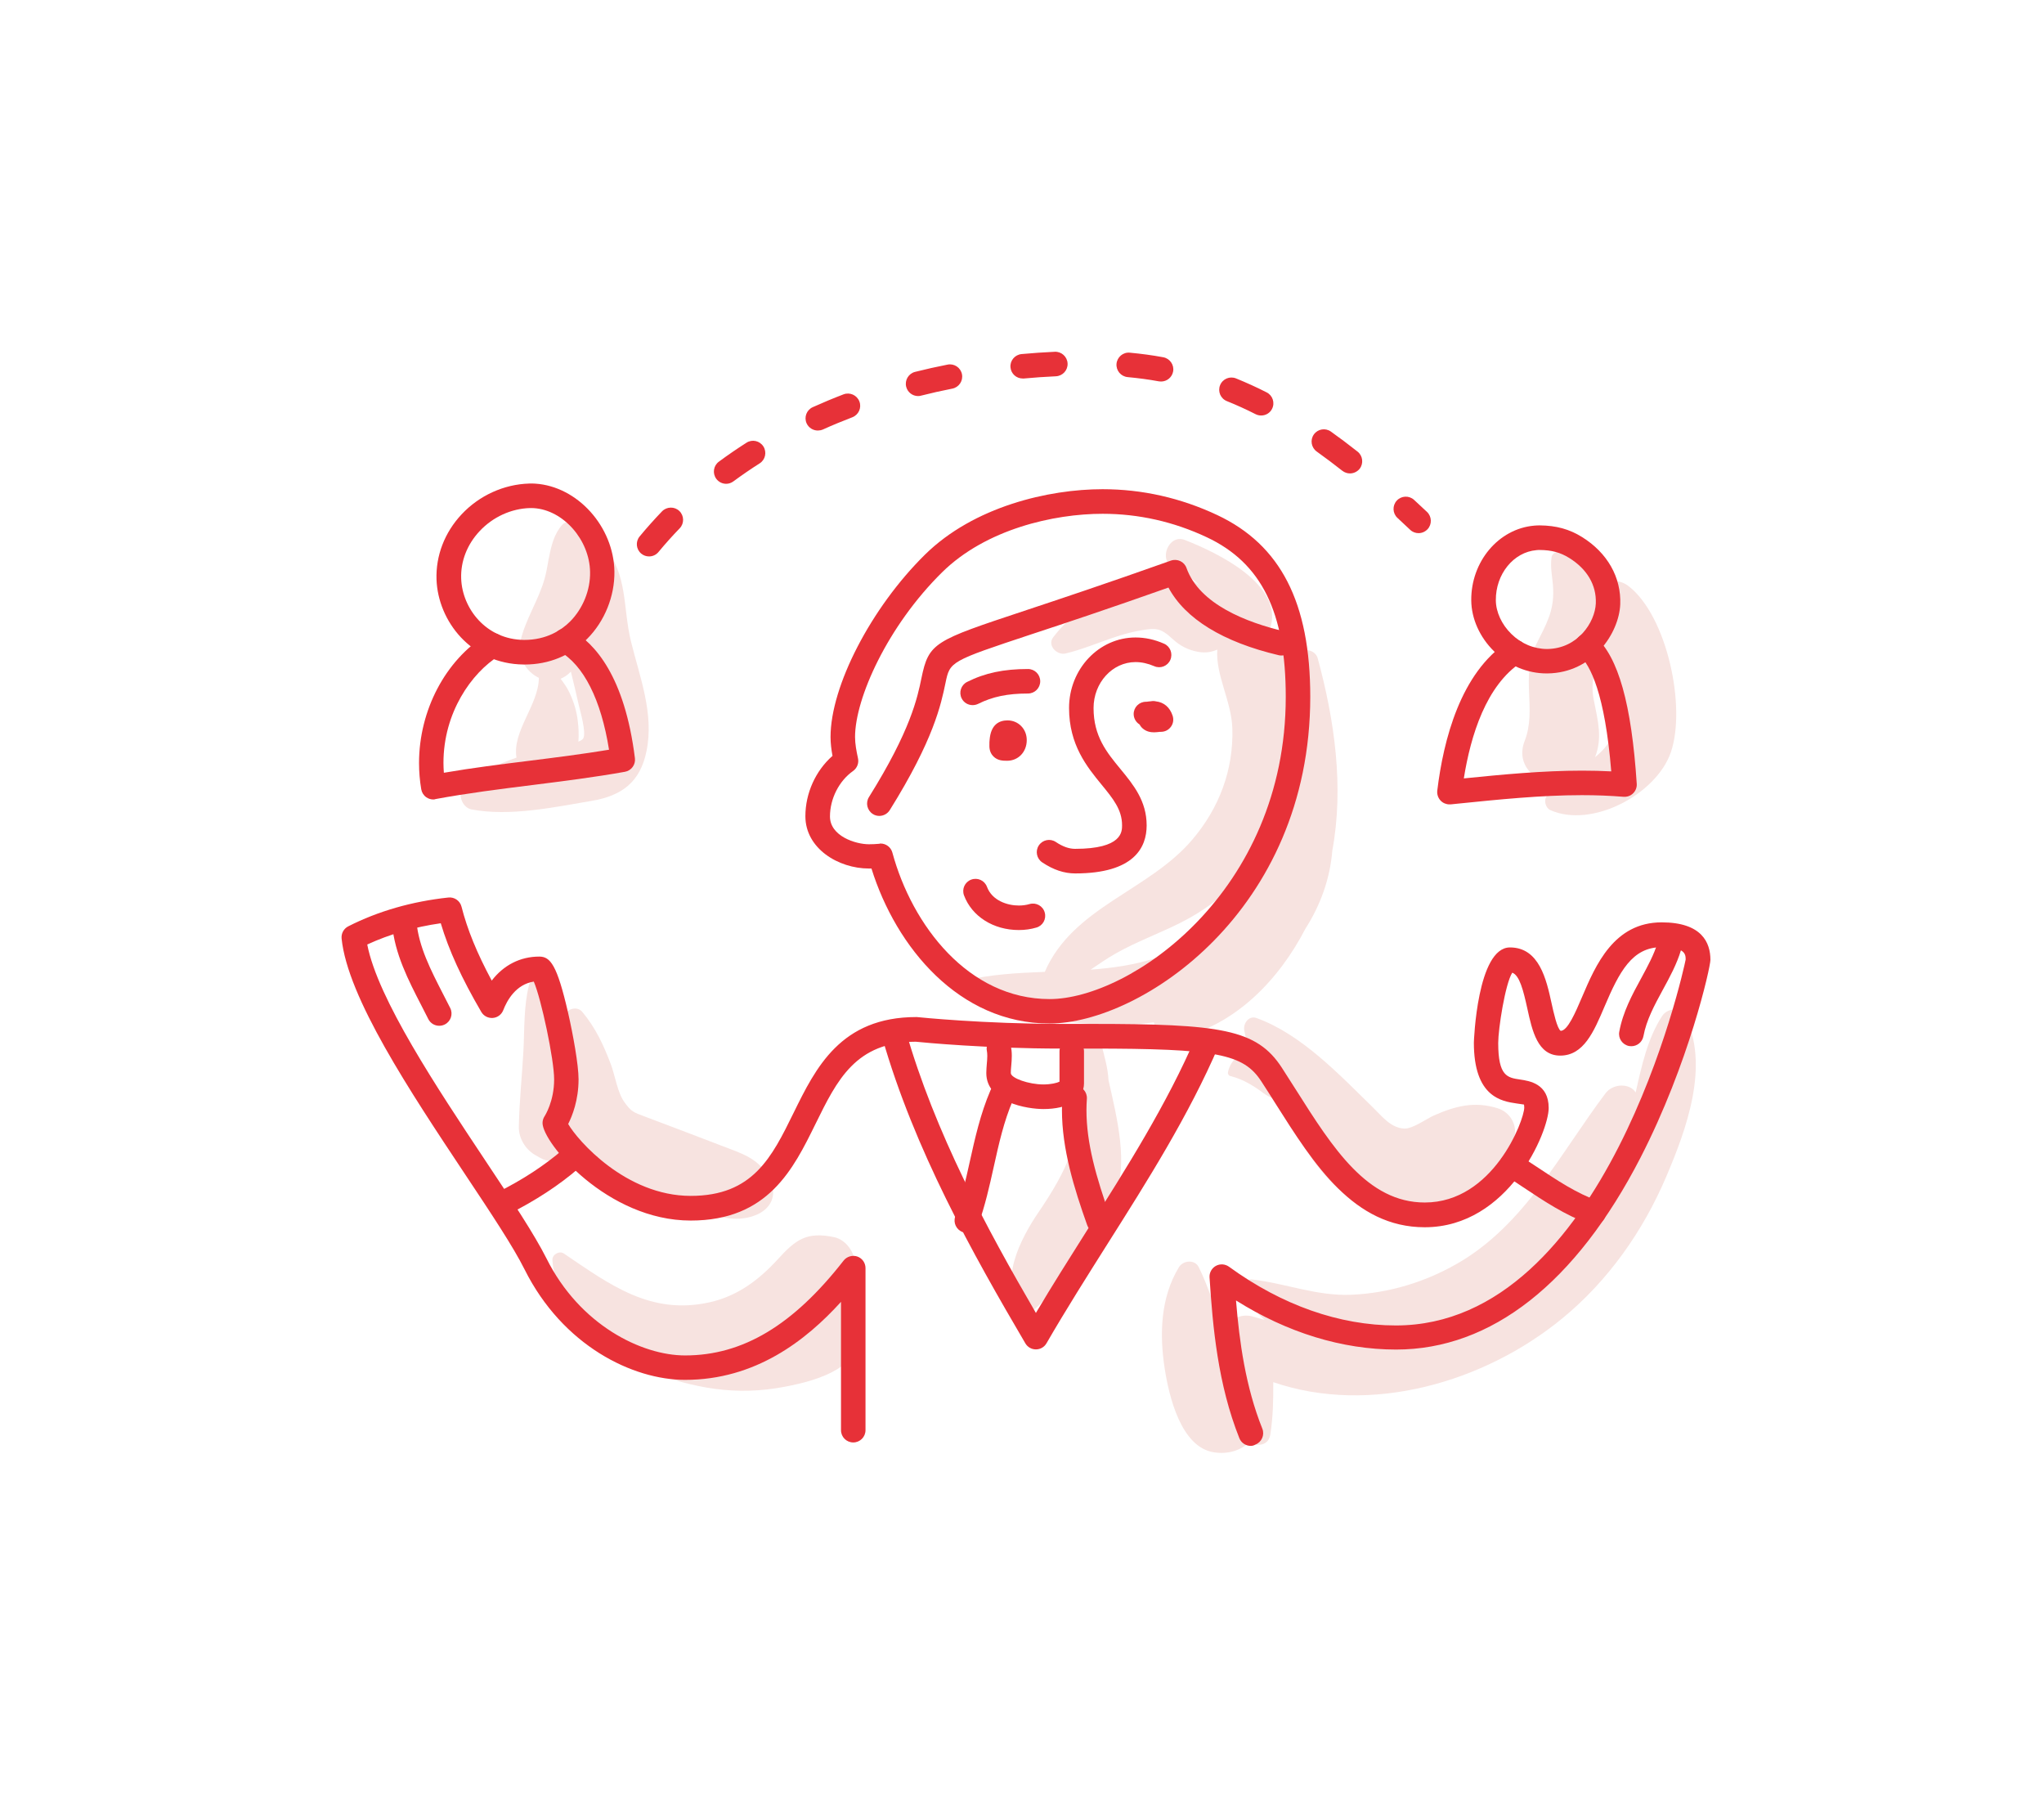 <svg width="680" height="600" viewBox="0 0 680 600" fill="none" xmlns="http://www.w3.org/2000/svg">
<path d="M209.922 213.391C207.15 202.114 208.943 191.135 200.981 181.842C199.813 180.483 198.264 179.641 196.606 179.206C195.465 177.114 194.025 175.293 192.15 173.934C190.71 172.902 188.155 173.309 187.014 174.587C184.351 177.576 183.4 181.489 182.639 185.456C182.53 185.837 182.449 186.217 182.422 186.57C182.068 188.554 181.715 190.538 181.199 192.413C179.188 199.668 174.65 206.217 173.101 213.472C172.014 218.635 175.085 223.472 179.269 225.456C179.188 234.505 170.356 243.146 171.824 252.005C165.71 254.124 159.84 256.706 154.704 260.864C151.851 263.173 153.4 268.581 156.905 269.233C169.623 271.624 184.161 268.527 196.824 266.38C206.797 264.695 212.992 260.211 215.085 249.804C217.639 237.358 212.856 225.293 209.922 213.391ZM194.025 245.619C193.807 245.999 193.21 246.353 192.422 246.679C192.585 244.423 192.503 242.114 192.231 239.913C191.824 236.489 190.927 233.5 189.46 230.402C188.644 228.663 187.585 227.195 186.498 225.755C187.693 225.266 188.862 224.505 189.922 223.391C190.818 227.032 191.688 230.674 192.503 234.315C192.884 236.081 195.166 243.663 194.025 245.619Z" fill="#F7E3E0"/>
<path d="M541.85 194.992C538.942 192.71 535.355 192.764 533.046 195.047C530.6 188.525 525.844 183.09 518.698 183.416C517.665 183.471 516.306 184.204 516.171 185.346C515.654 189.096 516.578 192.221 516.714 195.971C517.013 203.416 514.323 207.737 511.143 214.177C505.709 225.128 511.361 235.889 507.23 246.433C504.051 254.53 510.981 260.563 518.182 260.971C516.85 262.139 515.627 263.416 514.513 264.884C513.508 266.215 514.214 268.742 515.709 269.422C529.595 275.672 551.089 264.177 555.872 250.183C561.008 235.101 554.622 204.965 541.85 194.992ZM530.654 251.84C533.073 245.509 531.714 240.183 530.247 232.954C529.024 227.003 530.546 222.737 532.203 218.172C533.834 223.579 535.953 228.96 537.013 234.395C538.698 243.172 535.437 247.927 530.654 251.84Z" fill="#F7E3E0"/>
<path d="M438.371 218.934C437.447 215.537 431.605 215.048 431.007 218.934C430.681 221.026 430.409 223.091 430.11 225.183C428.778 219.069 426.496 213.037 422.42 209.368C427.746 194.64 404.811 183.743 394.132 179.586C388.86 177.521 385.219 186.216 390.273 188.743C393.615 190.428 396.577 192.33 399.132 194.722C396.876 193.227 394.594 191.434 391.768 190.863C386.578 189.803 381.251 191.216 376.496 193.254C366.795 197.385 356.741 203.499 350.355 212.004C348.317 214.722 351.686 218.037 354.485 217.357C362.746 215.401 370.409 211.325 378.833 209.803C384.621 208.743 386.088 208.825 390.083 212.52C392.583 214.83 395.273 216.216 398.616 216.814C401.007 217.249 403.154 216.895 404.974 216.053C404.376 224.504 409.675 233.254 409.974 242.14C410.436 256.053 405.572 268.852 396.577 279.368C382.039 296.406 356.958 301.651 347.583 323.254C338.48 323.607 329.404 324.069 320.626 326.243C320.029 326.379 319.757 327.113 320.056 327.602C325.925 337.602 340.871 337.874 351.17 339.341C362.012 340.863 373.045 341.488 383.887 340.047C384.594 343.553 387.936 346.216 392.094 345.265C411.034 340.863 425.436 325.998 434.295 308.879C439.268 301.107 442.474 292.303 443.235 282.928C447.148 261.759 443.996 239.586 438.371 218.934ZM416.931 288.879C408.452 301.189 400.735 313.335 384.485 318.662C377.393 320.971 370.137 321.977 362.827 322.52C365.572 320.645 368.317 318.77 371.224 317.113C378.126 313.2 385.599 310.509 392.664 306.95C403.235 301.651 412.175 294.069 418.887 284.504C418.289 285.999 417.637 287.466 416.931 288.879Z" fill="#F7E3E0"/>
<path d="M498.209 368.61C490.546 366.245 484.296 367.822 477.013 371.028C474.567 372.115 469.921 375.539 467.122 375.376C462.638 375.131 459.758 371.273 456.85 368.447C445.682 357.55 432.991 344.017 418.019 338.61C415.437 337.686 413.535 340.43 413.942 342.686C414.323 344.887 414.975 347.061 415.682 349.208C412.203 350.376 409.377 352.794 408.535 356.544C408.399 357.115 408.698 357.767 409.296 357.903C413.508 358.936 416.986 361.11 420.355 363.61C421.279 364.289 422.312 364.86 423.399 365.267C425.6 368.963 427.937 372.55 430.165 375.974C435.953 384.86 442.393 395.104 452.04 400.213C469.785 409.615 498.643 397.985 503.779 378.392C504.893 374.18 502.366 369.887 498.209 368.61Z" fill="#F7E3E0"/>
<path d="M560.6 337.93C559.024 334.805 554.676 335.321 552.964 337.93C548.1 345.43 546.171 354.424 544.16 363.365C542.149 360.158 536.578 360.376 534.133 363.636C518.997 383.718 507.203 407.522 484.595 420.403C473.915 426.49 462.068 430.077 449.758 430.647C438.073 431.191 427.801 426.843 416.497 425.566C413.943 425.267 412.638 428.473 413.698 430.43C415.573 433.799 417.964 436.625 420.736 438.989C419.486 438.663 418.263 438.337 417.013 437.957C412.448 436.571 408.535 439.207 406.959 442.984C404.35 435.484 401.85 427.604 398.807 421.49C397.503 418.826 393.617 419.18 392.204 421.49C386.062 431.598 385.709 443.799 387.475 455.212C388.888 464.316 392.856 481.408 403.888 483.066C408.753 483.799 412.856 482.332 415.628 479.696C418.263 481.245 422.04 480.892 422.611 477.115C423.508 471.381 423.644 465.566 423.589 459.723C455.926 470.81 493.779 459.832 519.731 438.528C534.975 426.028 546.606 409.506 554.296 391.435C561.062 375.593 568.861 354.37 560.6 337.93Z" fill="#F7E3E0"/>
<path d="M368.78 359.288C368.562 355.13 367.448 351.598 366.47 347.576C365.329 339.559 354.106 342.549 353.372 349.342C352.747 355.212 354.16 359.125 357.883 361.924C361.47 376.679 354.323 390.266 345.519 403.173C339.649 411.788 331.85 426.489 339.921 435.673C340.682 436.543 342.367 436.788 343.318 436.108C349.921 431.489 351.823 423.038 357.312 417.032C362.693 411.19 367.856 405.864 370.872 398.255C375.383 387.032 371.742 372.358 368.78 359.288Z" fill="#F7E3E0"/>
<path d="M256.252 392.603C252.801 385.266 247.013 383.771 239.839 380.999C231.442 377.766 223.018 374.586 214.594 371.407C210.6 369.912 210.056 369.777 207.774 366.652C205.437 363.499 204.621 357.739 203.263 354.124C200.817 347.63 198.181 341.923 193.698 336.543C191.904 334.396 188.236 335.673 187.583 338.146C187.502 338.499 187.448 338.826 187.366 339.179C185.654 334.777 183.562 330.646 181.062 327.114C179.73 325.266 176.551 325.266 175.953 327.793C174.214 334.858 174.513 342.358 174.132 349.586C173.67 357.983 172.774 366.325 172.611 374.722C172.529 378.527 174.73 382.249 178.018 384.152C178.589 384.478 179.16 384.804 179.73 385.13C182.067 386.489 185.002 386.516 187.366 385.13C187.937 384.804 188.48 384.478 189.051 384.152C190.056 383.554 191.007 382.739 191.795 381.815C192.937 383.554 194.377 385.184 196.279 386.652C203.208 392.032 213.236 394.45 221.388 397.575C230.844 401.217 241.605 408.282 251.632 404.07C256.496 402.005 258.589 397.603 256.252 392.603Z" fill="#F7E3E0"/>
<path d="M285.384 439.151C284.65 436.461 282.911 434.586 280.764 433.499C283.156 429.64 284.569 425.401 284.514 420.754C284.487 416.76 281.58 412.358 277.476 411.488C268.373 409.613 264.759 412.249 258.781 418.825C252.531 425.673 245.438 431.026 236.254 433.119C216.525 437.602 202.911 427.303 187.612 416.95C186.063 415.89 183.645 417.276 183.781 419.151C184.949 435.374 198.482 447.738 213.618 453.499C213.699 454.559 214.27 455.619 215.411 456.026C230.792 461.678 244.65 464.423 261.091 461.244C272.558 459.07 289.542 454.26 285.384 439.151Z" fill="#F7E3E0"/>
<path d="M174.541 221.024C174.433 221.024 174.324 221.024 174.215 221.024C156.688 220.861 145.71 206.514 145.221 192.764C144.949 184.829 147.911 177.111 153.563 171.079C159.433 164.802 167.639 161.079 176.063 160.834C176.715 160.807 177.367 160.807 178.047 160.861C192.123 161.758 204.188 175.155 204.405 190.128C204.514 198.307 201.145 206.677 195.357 212.465C189.84 218.062 182.639 221.024 174.541 221.024ZM176.797 168.986C176.634 168.986 176.498 169.041 176.335 168.986C170.085 169.149 163.971 171.948 159.569 176.649C155.411 181.079 153.21 186.704 153.427 192.465C153.781 202.383 161.715 212.736 174.351 212.845C181.824 212.872 186.824 209.557 189.65 206.731C193.916 202.437 196.416 196.296 196.308 190.264C196.145 179.557 187.422 169.639 177.612 169.014C177.313 168.986 177.069 168.986 176.797 168.986Z" fill="#E73138"/>
<path d="M144.161 265.916C143.345 265.916 142.53 265.672 141.824 265.183C140.927 264.558 140.329 263.607 140.139 262.52C139.65 259.639 139.405 256.704 139.405 253.77C139.405 236.297 148.182 219.585 161.797 211.161C163.699 209.993 166.226 210.563 167.394 212.493C168.59 214.395 167.992 216.922 166.063 218.09C156.851 223.797 147.53 237.031 147.53 253.743C147.53 254.829 147.585 255.944 147.666 257.031C157.095 255.4 166.769 254.204 176.144 253.036C184.867 251.949 193.889 250.808 202.612 249.367C199.976 232.737 194.161 221.188 186.09 216.623C184.133 215.509 183.427 213.036 184.541 211.08C185.655 209.123 188.155 208.444 190.085 209.531C197.856 213.933 207.829 224.884 211.226 252.194C211.498 254.34 210.03 256.324 207.911 256.704C197.748 258.525 187.286 259.829 177.15 261.107C166.47 262.438 155.438 263.824 144.894 265.781C144.677 265.889 144.405 265.916 144.161 265.916Z" fill="#E73138"/>
<path d="M514.539 223.989C508.099 223.989 501.904 221.38 497.067 216.652C492.284 211.978 489.512 205.783 489.458 199.696C489.349 186.788 498.534 175.864 510.409 174.832C511.007 174.777 511.659 174.75 512.257 174.75C517.746 174.804 522.094 176 526.333 178.636C534.757 183.88 539.376 192.033 539.023 201.027C538.615 210.538 529.974 223.826 514.811 223.989C514.702 223.989 514.621 223.989 514.539 223.989ZM512.23 182.929C511.849 182.929 511.496 182.929 511.143 182.984C503.507 183.636 497.556 190.973 497.637 199.668C497.664 203.554 499.594 207.739 502.8 210.864C506.115 214.125 510.327 215.864 514.73 215.864C524.866 215.755 530.626 207.005 530.898 200.701C531.143 194.641 528.018 189.288 522.067 185.592C519.105 183.745 516.17 182.957 512.23 182.929Z" fill="#E73138"/>
<path d="M482.203 267.548C481.116 267.548 480.056 267.113 479.295 266.325C478.426 265.428 478.018 264.205 478.154 262.982C480.192 246.08 485.926 223.743 501.66 213.444C503.535 212.222 506.062 212.738 507.312 214.613C508.535 216.488 508.018 219.015 506.143 220.265C494.431 227.928 489.268 244.613 486.986 258.906C499.92 257.602 513.236 256.325 526.333 256.325C529.703 256.325 532.909 256.406 536.034 256.569C533.915 230.7 529.105 221.189 525.328 217.819C523.643 216.325 523.507 213.743 525.002 212.059C526.496 210.374 529.078 210.238 530.763 211.76C538.398 218.607 542.773 234.178 544.513 260.7C544.594 261.895 544.159 263.037 543.29 263.879C542.448 264.722 541.306 265.102 540.083 265.02C535.708 264.667 531.198 264.477 526.306 264.477C512.692 264.477 498.616 265.917 485.002 267.303L482.611 267.548C482.475 267.548 482.339 267.548 482.203 267.548Z" fill="#E73138"/>
<path d="M349.16 340.43C319.078 340.43 298.073 315.05 289.921 288.881C289.649 288.881 289.35 288.881 289.078 288.881C278.915 288.881 267.937 282.224 267.937 271.49C267.937 263.827 271.334 256.354 276.959 251.408C276.578 249.37 276.307 247.224 276.307 245.131C276.307 228.202 289.812 202.142 307.692 184.506C323.997 168.447 348.915 162.713 366.796 162.713C379.948 162.713 392.774 165.593 404.92 171.3C426.035 181.218 435.899 200.43 435.899 231.762C435.872 303.12 379.431 340.43 349.16 340.43ZM292.937 280.566C294.758 280.566 296.388 281.789 296.877 283.582C303.453 307.821 322.203 332.305 349.187 332.305C375.844 332.305 427.747 296.816 427.747 231.762C427.747 203.582 419.649 187.224 401.469 178.691C390.437 173.501 378.752 170.892 366.823 170.892C350.573 170.892 327.991 176.001 313.426 190.349C295.301 208.202 284.459 232.251 284.459 245.158C284.459 247.387 284.921 249.859 285.437 252.224C285.79 253.827 285.138 255.484 283.807 256.436C279.133 259.724 276.116 265.675 276.116 271.571C276.116 278.093 284.595 280.811 289.105 280.811C290.165 280.811 291.334 280.756 292.584 280.647C292.692 280.566 292.801 280.566 292.937 280.566Z" fill="#E73138"/>
<path d="M292.529 271.381C291.796 271.381 291.035 271.191 290.383 270.756C288.48 269.561 287.883 267.034 289.078 265.131C302.964 242.93 305.219 232.034 306.551 225.539C308.997 213.718 310.79 213.121 340.736 203.175C352.122 199.398 367.747 194.208 389.54 186.463C391.66 185.729 393.997 186.816 394.73 188.936C399.051 201.028 414.812 207.061 427.257 209.996C429.458 210.512 430.817 212.713 430.301 214.887C429.785 217.061 427.583 218.447 425.41 217.93C406.877 213.555 394.295 205.838 388.725 195.43C368.671 202.523 354.105 207.36 343.29 210.92C316.035 219.968 316.035 219.968 314.54 227.197C313.073 234.235 310.654 246.001 296.008 269.452C295.219 270.702 293.888 271.381 292.529 271.381Z" fill="#E73138"/>
<path d="M357.692 290.513C354.024 290.513 350.437 289.318 346.741 286.845C344.866 285.595 344.35 283.068 345.6 281.193C346.85 279.318 349.377 278.801 351.252 280.051C353.562 281.6 355.654 282.334 357.665 282.334C373.29 282.334 373.29 276.655 373.29 274.508C373.29 269.29 370.274 265.622 366.469 260.975C361.66 255.106 355.654 247.796 355.654 235.486C355.654 222.551 365.572 212.035 377.774 212.035C380.953 212.035 384.132 212.715 387.257 214.1C389.323 214.997 390.246 217.416 389.35 219.481C388.453 221.546 386.062 222.497 383.969 221.573C381.877 220.676 379.812 220.215 377.774 220.215C370.056 220.215 363.806 227.089 363.806 235.513C363.806 244.888 368.154 250.214 372.774 255.812C377.04 261.002 381.469 266.383 381.469 274.535C381.469 281.845 377.339 290.513 357.692 290.513Z" fill="#E73138"/>
<path d="M338.943 309.341C330.492 309.341 323.345 304.83 320.709 297.819C319.921 295.7 320.981 293.363 323.1 292.575C325.22 291.787 327.557 292.846 328.345 294.966C330.057 299.558 335.138 301.189 338.943 301.189C340.193 301.189 341.416 301.026 342.53 300.7C344.676 300.075 346.959 301.325 347.557 303.499C348.182 305.673 346.932 307.928 344.758 308.526C342.937 309.069 340.954 309.341 338.943 309.341Z" fill="#E73138"/>
<path d="M335.057 253.035C333.726 253.035 331.905 253.035 330.465 251.568C329.079 250.155 329.133 248.443 329.16 247.519V246.948C329.16 246.704 329.188 246.459 329.215 246.215C329.595 240.78 332.612 239.611 335.193 239.611C338.78 239.611 341.579 242.465 341.579 246.133C341.606 250.046 338.807 253.035 335.057 253.035Z" fill="#E73138"/>
<path d="M383.915 243.578C382.747 243.578 381.334 243.334 380.138 242.274C379.703 241.894 379.35 241.432 379.078 240.942C377.937 240.236 377.149 238.932 377.149 237.491C377.149 235.236 378.97 233.415 381.225 233.415C381.497 233.415 381.741 233.388 382.013 233.334C382.312 233.307 382.584 233.279 382.883 233.252C383.426 233.144 383.997 233.144 384.54 233.279C387.203 233.578 389.187 235.236 390.111 238.062C390.518 239.312 390.328 240.671 389.54 241.73C388.779 242.79 387.557 243.415 386.225 243.415H385.845C385.763 243.415 385.6 243.442 385.437 243.47C385.056 243.497 384.513 243.578 383.915 243.578Z" fill="#E73138"/>
<path d="M323.562 234.532C322.068 234.532 320.627 233.717 319.921 232.277C318.915 230.266 319.731 227.82 321.741 226.815C327.693 223.826 333.943 222.521 341.986 222.521C344.241 222.521 346.062 224.342 346.062 226.598C346.062 228.853 344.241 230.674 341.986 230.674C335.193 230.674 330.22 231.706 325.383 234.125C324.812 234.397 324.187 234.532 323.562 234.532Z" fill="#E73138"/>
<path d="M416.089 480.917C414.486 480.917 412.937 479.938 412.312 478.362C405.165 460.455 403.453 441.379 402.394 424.884C402.285 423.308 403.127 421.813 404.486 421.053C405.872 420.292 407.557 420.4 408.861 421.324C426.442 434.123 445.627 440.862 464.377 440.862C534.187 440.862 560.056 323.036 560.79 319.151C560.79 317.276 560.491 315.047 552.719 315.047C542.964 315.047 538.698 323.254 533.779 334.83C530.219 343.199 526.85 351.107 519.051 351.107C511.524 351.107 509.73 342.819 508.127 335.509C506.768 329.314 505.518 324.422 503.1 323.526C500.736 327.248 498.426 342.276 498.426 346.895C498.426 358.009 501.497 358.444 505.736 359.069C508.806 359.531 515.219 360.455 515.219 368.525C515.219 376.379 501.959 408.199 473.97 408.199C450.383 408.199 437.149 387.303 424.35 367.085C422.774 364.585 421.198 362.085 419.595 359.64C413.643 350.509 404.622 348.77 362.883 348.77H353.236C328.073 348.77 307.04 346.732 304.649 346.488C284.676 346.569 278.508 359.178 271.334 373.77C263.915 388.852 255.546 405.971 229.785 405.971C202.041 405.971 180.492 380.102 180.492 373.525C180.492 372.737 180.736 371.949 181.171 371.27C181.307 371.08 184.35 366.324 184.35 359.015C184.35 352.384 180.057 332.221 177.584 326.488C171.633 327.411 168.698 332.71 167.421 335.998C166.85 337.466 165.492 338.471 163.943 338.58C162.367 338.689 160.899 337.928 160.111 336.569C153.562 325.346 149.323 316.08 146.633 307.085C137.856 308.335 129.677 310.699 122.177 314.151C125.655 332.194 145.41 361.868 161.416 385.944C170.22 399.178 177.802 410.591 181.823 418.607C192.883 440.754 213.481 450.835 227.91 450.835C247.095 450.835 263.861 440.808 280.655 419.286C281.714 417.928 283.562 417.384 285.193 417.928C286.85 418.498 287.937 420.047 287.937 421.786V475.699C287.937 477.955 286.117 479.775 283.861 479.775C281.606 479.775 279.785 477.955 279.785 475.699V433.009C268.1 445.89 251.307 458.96 227.91 458.96C210.464 458.96 187.204 447.601 174.513 422.221C170.736 414.64 163.263 403.417 154.622 390.428C136.361 362.955 115.655 331.814 113.644 312.167C113.481 310.482 114.351 308.879 115.845 308.118C125.845 303.036 137.068 299.83 149.16 298.526C151.171 298.308 153.046 299.613 153.535 301.569C155.492 309.232 158.671 317.004 163.59 326.161C167.53 321.026 173.046 318.172 179.405 318.172C183.073 318.172 185.302 320.863 188.97 336.759C190.655 344.123 192.475 354.205 192.475 358.987C192.475 365.944 190.383 371.161 189.024 373.852C192.095 379.232 208.182 397.765 229.785 397.765C250.464 397.765 256.742 384.966 264.024 370.129C271.361 355.21 279.649 338.281 304.867 338.281C305.002 338.281 305.165 338.281 305.301 338.308C305.519 338.335 327.122 340.564 353.263 340.564H362.91C406.089 340.564 418.073 342.276 426.442 355.129C428.046 357.602 429.649 360.129 431.252 362.656C443.399 381.841 454.893 399.966 473.997 399.966C496.741 399.966 507.013 372.737 507.094 368.417C507.094 367.656 506.986 367.411 506.986 367.384C506.795 367.357 505.464 367.14 504.595 367.031C499.595 366.297 490.328 364.939 490.328 346.786C490.328 346.46 491.415 315.129 502.339 315.129C512.094 315.129 514.459 325.835 516.17 333.661C516.823 336.623 518.018 342.112 519.214 342.873C521.524 342.846 524.105 336.814 526.361 331.515C530.817 321.08 536.904 306.786 552.801 306.786C566.225 306.786 569.024 313.58 569.024 319.259C569.024 321.732 561.877 353.716 545.79 384.993C524.268 426.786 496.143 448.879 464.459 448.879C446.497 448.879 428.236 443.254 411.198 432.547C412.312 446.297 414.377 461.27 419.948 475.183C420.79 477.275 419.758 479.639 417.665 480.482C417.095 480.808 416.605 480.917 416.089 480.917Z" fill="#E73138"/>
<path d="M146.117 341.186C144.622 341.186 143.182 340.371 142.476 338.931C141.742 337.464 140.981 335.996 140.22 334.502C135.845 326.023 131.307 317.246 130.438 307.409C130.22 305.154 131.878 303.197 134.133 302.98C136.334 302.79 138.345 304.42 138.563 306.676C139.323 314.909 143.291 322.627 147.476 330.779C148.264 332.273 149.025 333.795 149.785 335.29C150.791 337.3 149.976 339.746 147.965 340.752C147.367 341.05 146.742 341.186 146.117 341.186Z" fill="#E73138"/>
<path d="M542.719 347.983C542.474 347.983 542.229 347.955 541.985 347.928C539.784 347.521 538.289 345.401 538.697 343.2C539.893 336.57 542.99 330.863 546.007 325.347C548.181 321.325 550.246 317.521 551.414 313.662C552.066 311.488 554.349 310.292 556.496 310.917C558.643 311.57 559.865 313.825 559.24 315.999C557.855 320.646 555.49 325.021 553.18 329.233C550.354 334.423 547.719 339.314 546.74 344.64C546.36 346.624 544.648 347.983 542.719 347.983Z" fill="#E73138"/>
<path d="M344.622 448.824C343.181 448.824 341.85 448.063 341.116 446.813C323.67 417.112 304.132 382.33 293.48 345.02C292.855 342.846 294.105 340.591 296.279 339.993C298.426 339.368 300.709 340.618 301.306 342.792C311.007 376.705 328.372 408.797 344.622 436.705C350.111 427.466 355.899 418.308 361.524 409.422C374.649 388.689 388.236 367.248 397.937 344.64C398.833 342.574 401.198 341.596 403.29 342.493C405.355 343.39 406.306 345.781 405.437 347.846C395.464 371.053 381.714 392.765 368.426 413.77C361.632 424.531 354.594 435.645 348.154 446.786C347.42 448.063 346.089 448.824 344.622 448.824Z" fill="#E73138"/>
<path d="M347.121 368.881C341.823 368.881 328.127 366.734 328.127 356.924C328.127 355.973 328.208 354.968 328.29 353.908C328.372 353.011 328.453 352.114 328.453 351.19C328.453 350.538 328.399 349.995 328.317 349.533C327.882 347.332 329.295 345.185 331.496 344.723C333.698 344.288 335.844 345.701 336.306 347.902C336.497 348.908 336.605 349.968 336.605 351.163C336.605 352.305 336.524 353.446 336.415 354.56C336.334 355.375 336.279 356.163 336.279 356.897C336.279 358.609 342.257 360.701 347.121 360.701C349.594 360.701 351.632 360.212 352.475 359.777V349.696C352.475 347.441 354.295 345.62 356.551 345.62C358.806 345.62 360.627 347.441 360.627 349.696V360.348C360.6 365.647 355.437 368.881 347.121 368.881Z" fill="#E73138"/>
<path d="M321.632 410.049C321.17 410.049 320.708 409.968 320.273 409.805C318.154 409.044 317.04 406.707 317.8 404.587C319.893 398.772 321.197 392.794 322.61 386.462C324.349 378.636 326.143 370.511 329.512 362.658C330.409 360.593 332.8 359.642 334.866 360.511C336.931 361.408 337.882 363.799 337.012 365.865C333.942 373.011 332.311 380.403 330.572 388.229C329.186 394.506 327.719 401.028 325.463 407.332C324.866 409.017 323.29 410.049 321.632 410.049Z" fill="#E73138"/>
<path d="M365.519 410.212C363.834 410.212 362.285 409.179 361.687 407.495C357.339 395.293 353.291 382.196 353.291 369.261C353.291 367.821 353.345 366.38 353.454 364.913C353.617 362.658 355.627 360.973 357.801 361.136C360.057 361.299 361.742 363.255 361.579 365.484C361.497 366.734 361.443 367.984 361.443 369.234C361.443 380.266 364.622 391.408 369.35 404.723C370.111 406.842 368.997 409.179 366.877 409.94C366.443 410.158 365.981 410.212 365.519 410.212Z" fill="#E73138"/>
<path d="M167.448 404.233C165.953 404.233 164.513 403.418 163.807 401.978C162.801 399.967 163.616 397.521 165.627 396.516C173.834 392.413 181.035 387.712 187.095 382.522C188.807 381.054 191.388 381.244 192.828 382.956C194.296 384.668 194.106 387.25 192.394 388.69C185.845 394.315 178.046 399.397 169.269 403.799C168.698 404.098 168.073 404.233 167.448 404.233Z" fill="#E73138"/>
<path d="M530.22 407.384C529.758 407.384 529.296 407.302 528.834 407.139C520.682 404.177 513.617 399.476 506.769 394.911C504.785 393.579 502.801 392.275 500.763 390.971C498.861 389.748 498.318 387.248 499.513 385.346C500.736 383.444 503.236 382.9 505.138 384.096C507.203 385.427 509.242 386.759 511.28 388.117C518.019 392.601 524.377 396.84 531.606 399.449C533.725 400.21 534.812 402.547 534.051 404.666C533.453 406.351 531.877 407.384 530.22 407.384Z" fill="#E73138"/>
<path d="M215.927 185.075C215.003 185.075 214.106 184.776 213.346 184.151C211.606 182.711 211.362 180.157 212.802 178.418C215.166 175.565 217.666 172.766 220.248 170.075C221.824 168.472 224.405 168.418 226.009 169.967C227.639 171.543 227.666 174.124 226.117 175.728C223.672 178.255 221.307 180.891 219.079 183.581C218.264 184.586 217.096 185.075 215.927 185.075ZM471.932 177.331C470.927 177.331 469.921 176.978 469.133 176.217C467.72 174.885 466.307 173.581 464.921 172.276C463.264 170.755 463.155 168.173 464.677 166.516C466.198 164.858 468.78 164.749 470.438 166.271C471.851 167.575 473.291 168.907 474.731 170.266C476.361 171.815 476.443 174.396 474.921 176.026C474.079 176.896 473.019 177.331 471.932 177.331ZM241.579 160.918C240.329 160.918 239.106 160.347 238.291 159.26C236.96 157.44 237.34 154.885 239.161 153.554C242.096 151.38 245.193 149.26 248.346 147.249C250.248 146.027 252.748 146.597 253.97 148.499C255.166 150.402 254.623 152.929 252.72 154.124C249.731 156.027 246.797 158.037 243.998 160.103C243.264 160.646 242.422 160.918 241.579 160.918ZM449.106 157.467C448.209 157.467 447.34 157.168 446.579 156.597C443.726 154.342 440.845 152.195 438.046 150.184C436.226 148.88 435.791 146.325 437.095 144.505C438.4 142.657 440.954 142.249 442.775 143.554C445.682 145.619 448.671 147.874 451.633 150.211C453.4 151.597 453.698 154.179 452.313 155.945C451.497 156.923 450.302 157.467 449.106 157.467ZM272.068 143.2C270.519 143.2 269.025 142.304 268.345 140.809C267.422 138.744 268.345 136.353 270.383 135.429C273.699 133.934 277.15 132.494 280.628 131.162C282.72 130.374 285.085 131.407 285.9 133.527C286.715 135.619 285.655 137.983 283.536 138.798C280.193 140.075 276.905 141.434 273.726 142.874C273.182 143.092 272.612 143.2 272.068 143.2ZM419.568 138.2C418.943 138.2 418.318 138.065 417.72 137.766C414.568 136.162 411.334 134.695 408.155 133.418C406.063 132.575 405.057 130.211 405.9 128.119C406.742 126.027 409.106 125.021 411.199 125.864C414.595 127.249 418.046 128.798 421.389 130.51C423.4 131.516 424.215 133.988 423.182 135.999C422.503 137.385 421.063 138.2 419.568 138.2ZM305.411 131.733C303.59 131.733 301.932 130.483 301.47 128.635C300.927 126.461 302.258 124.233 304.432 123.69C307.992 122.793 311.633 121.978 315.248 121.271C317.476 120.836 319.595 122.277 320.03 124.478C320.465 126.679 319.025 128.825 316.824 129.26C313.345 129.94 309.84 130.728 306.416 131.597C306.063 131.706 305.737 131.733 305.411 131.733ZM386.28 126.896C386.035 126.896 385.791 126.869 385.546 126.842C382.15 126.217 378.644 125.755 375.139 125.429C372.883 125.211 371.253 123.228 371.443 120.999C371.661 118.744 373.644 117.086 375.872 117.304C379.622 117.657 383.345 118.146 386.987 118.826C389.188 119.233 390.682 121.353 390.275 123.554C389.921 125.51 388.209 126.896 386.28 126.896ZM340.22 125.891C338.128 125.891 336.362 124.315 336.171 122.195C335.954 119.967 337.612 117.983 339.867 117.766C343.508 117.44 347.204 117.168 350.9 117.005C353.128 116.896 355.057 118.635 355.166 120.891C355.275 123.146 353.535 125.048 351.28 125.157C347.72 125.32 344.133 125.565 340.628 125.891C340.465 125.891 340.356 125.891 340.22 125.891Z" fill="#E73138"/>
</svg>
